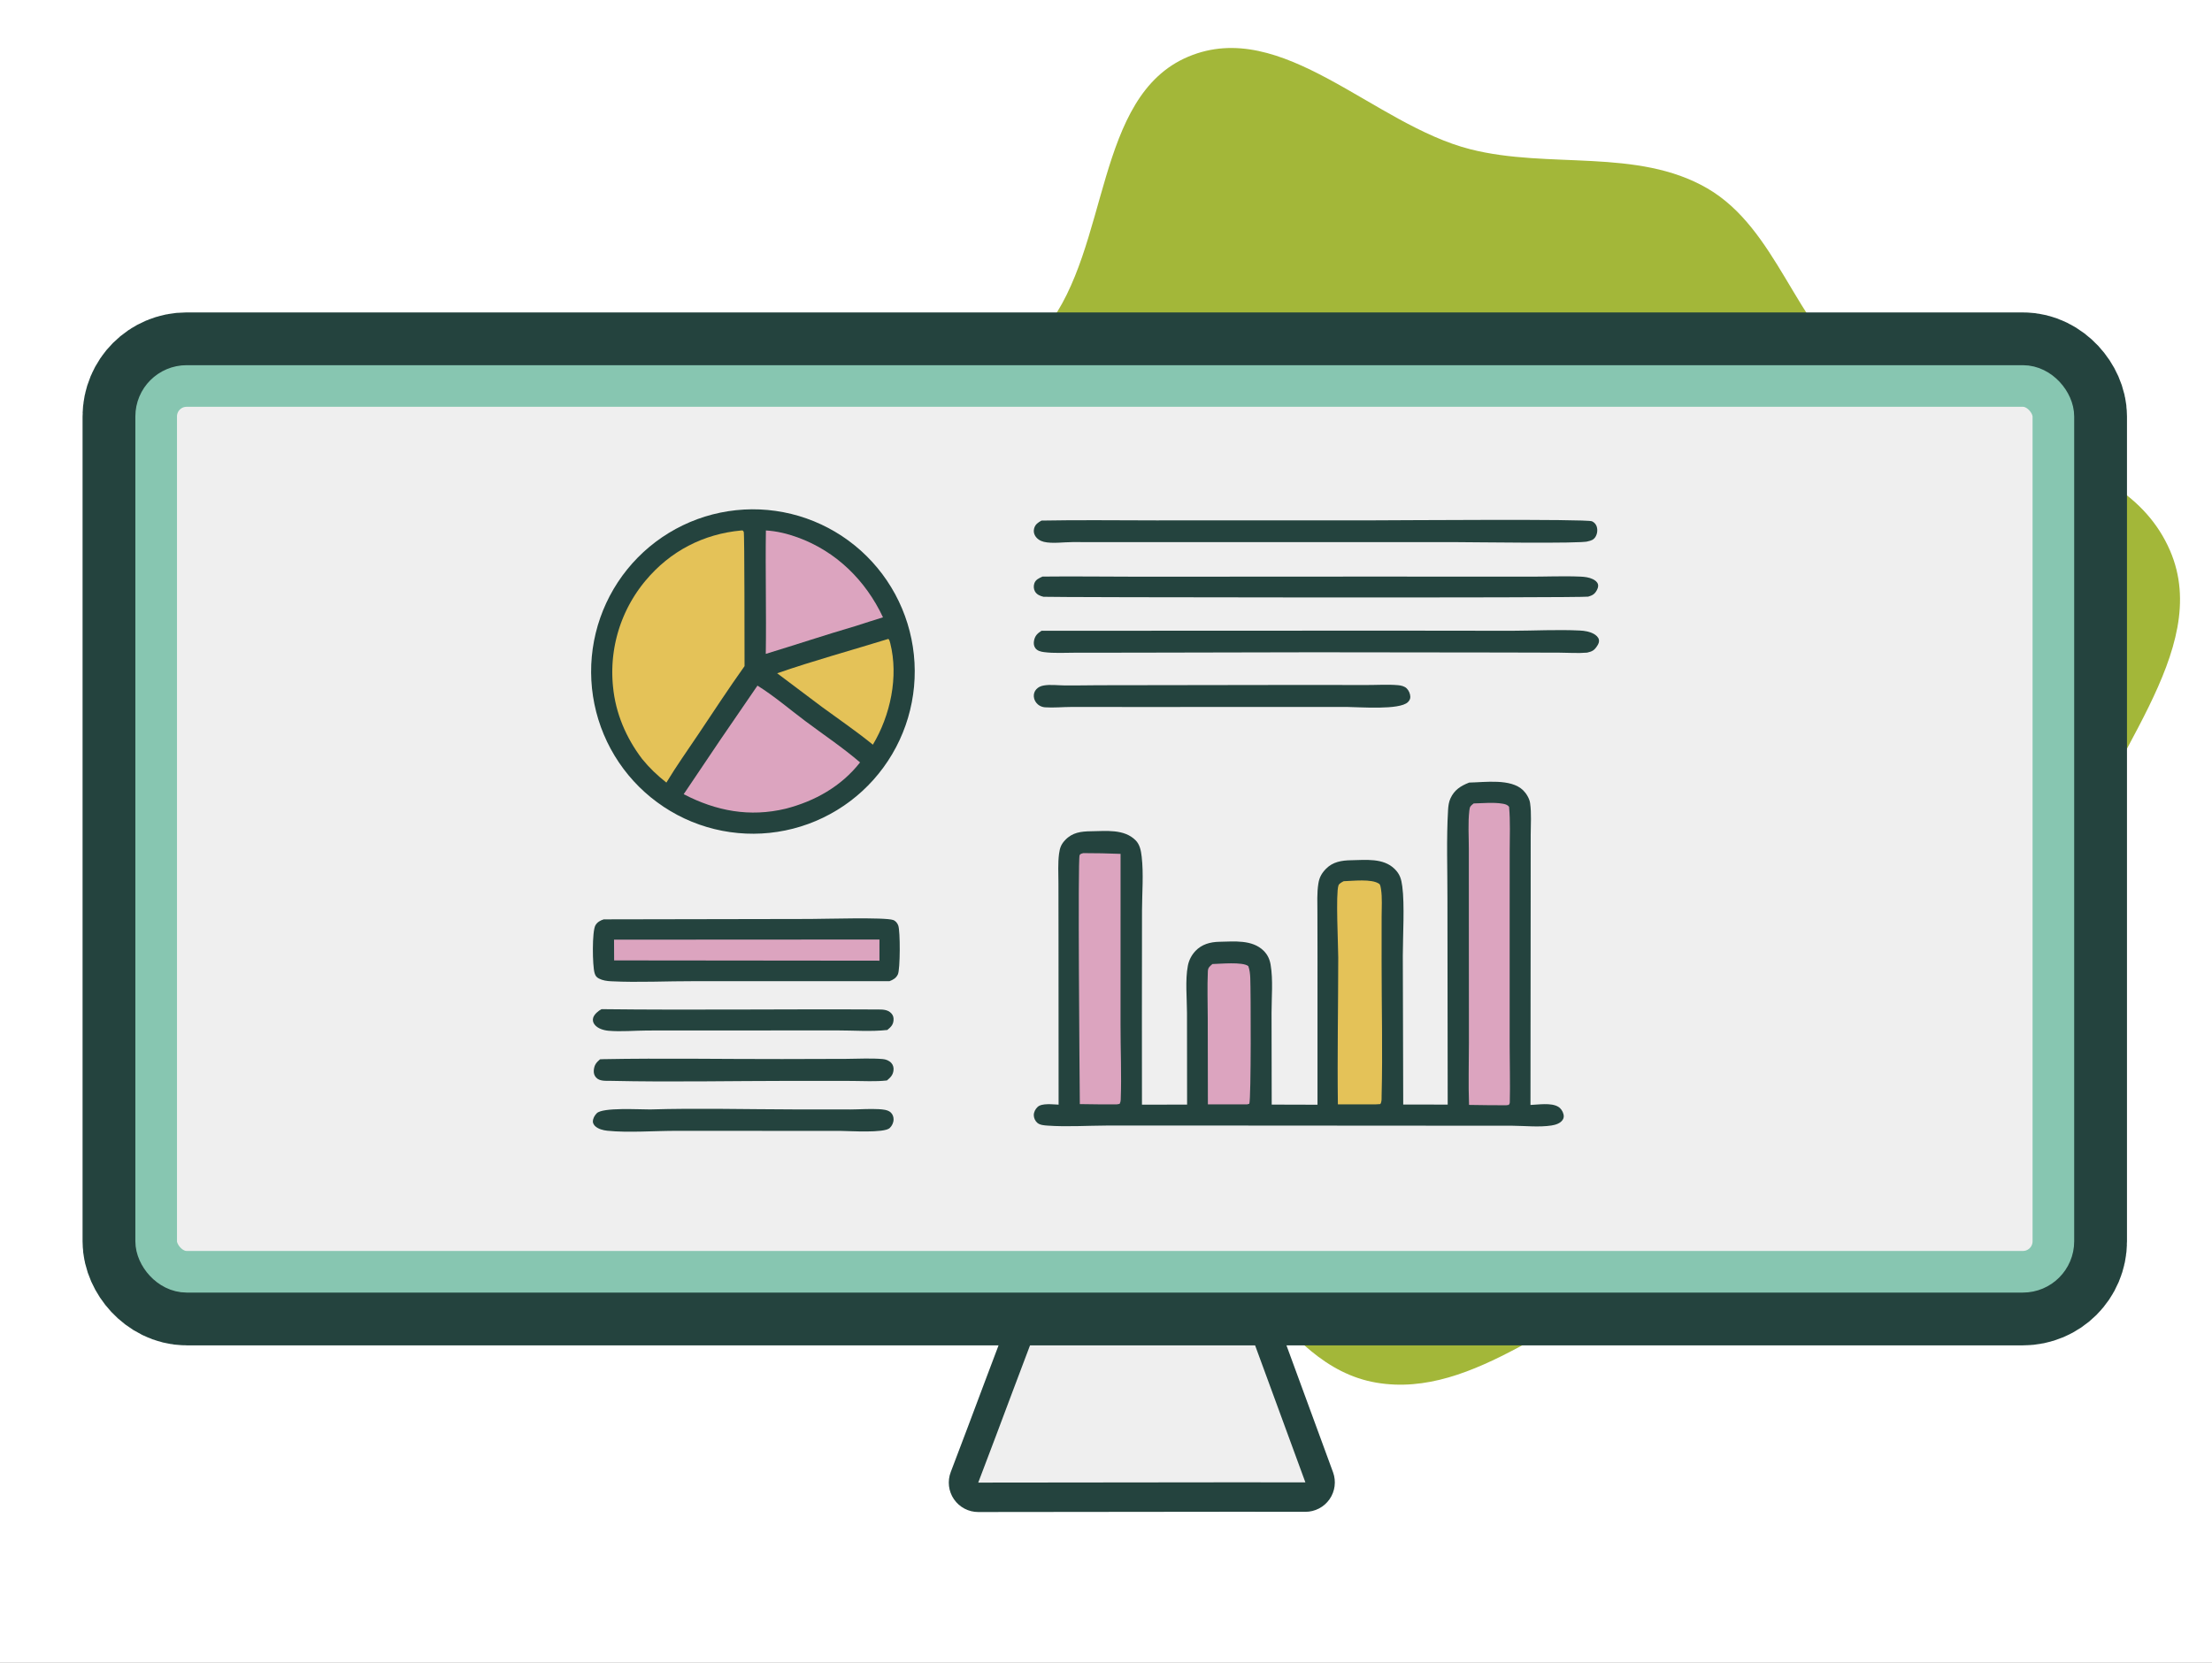 <?xml version="1.0" encoding="UTF-8"?> <svg xmlns="http://www.w3.org/2000/svg" width="399" height="300" viewBox="0 0 399 300" fill="none"><rect x="0" y="0" width="399" height="300" fill="#808080" stroke="none"/><g clip-path="url(#clip0_169_438)"><rect width="399" height="300" fill="white"></rect><path fill-rule="evenodd" clip-rule="evenodd" d="M206.387 214.774C186.49 206.475 155.087 223.584 142.983 205.557C130.852 187.492 155.551 163.22 156.89 141.061C157.91 124.178 143.705 107.595 149.859 91.746C156.08 75.723 178.033 72.64 188.688 59.17C200.247 44.557 197.387 17.365 214.345 10.224C231.32 3.076 247.696 22.483 265.238 26.934C279.383 30.524 295.352 26.665 307.953 33.977C320.526 41.274 323.792 58.594 335.25 67.564C352.418 81.003 382.636 79.075 391.418 99.313C399.333 117.55 379.108 137.156 373.95 156.74C368.583 177.117 375.201 202.792 360.263 217.608C345.096 232.651 319.665 224.907 299.416 230.666C281.761 235.687 266.121 252.518 248.249 249.465C230.13 246.369 223.305 221.831 206.387 214.774Z" fill="#A3B739"></path><path d="M223.52 232.244L223.727 232.252C224.755 232.332 225.652 233.005 226.012 233.985L237.959 266.546C238.258 267.361 238.14 268.271 237.643 268.982C237.145 269.694 236.331 270.117 235.463 270.116L223.153 270.103L176.456 270.153C175.581 270.154 174.762 269.724 174.266 269.004C173.77 268.283 173.661 267.365 173.974 266.548C178.103 255.77 182.115 244.74 186.349 233.922L186.431 233.735C186.871 232.823 187.797 232.234 188.822 232.234L223.52 232.244Z" fill="#EFEFEF" stroke="#24433E" stroke-width="5.311" stroke-linejoin="round"></path><rect x="28.17" y="69.643" width="342.218" height="159.817" rx="5.494" fill="#EFEFEF" stroke="#24433E" stroke-width="26.554" stroke-linejoin="round"></rect><rect x="28.17" y="69.643" width="342.218" height="159.817" rx="5.494" fill="#EFEFEF" stroke="#87C6B1" stroke-width="7.508" stroke-linejoin="round"></rect><path d="M265.014 141.196C267.882 141.143 272.534 140.433 274.734 142.58C275.322 143.154 275.876 144.07 275.995 144.881C276.268 146.744 276.106 148.782 276.106 150.669L276.101 161.684L276.067 199.362C277.492 199.308 279.786 198.927 281.052 199.676C281.555 199.974 281.88 200.478 282.023 201.038C282.117 201.407 282.08 201.736 281.868 202.057C281.439 202.706 280.554 202.96 279.823 203.072C277.656 203.403 275.092 203.134 272.879 203.112L261.831 203.105L218.656 203.076L199.551 203.079C196.072 203.095 192.438 203.336 188.973 203.09C188.373 203.047 187.6 203 187.123 202.598C186.733 202.269 186.47 201.708 186.474 201.197C186.479 200.634 186.754 200.119 187.152 199.733C187.927 198.983 189.935 199.277 190.95 199.305L190.934 168.595L190.922 159.361C190.92 157.605 190.802 155.758 191.034 154.018C191.174 152.969 191.415 152.317 192.154 151.547C193.465 150.179 195.014 150.003 196.819 149.98C199.508 149.946 202.774 149.536 204.84 151.61C205.616 152.39 205.814 153.505 205.937 154.563C206.297 157.668 206.004 161.128 205.995 164.266L205.976 183.125L205.987 199.311L214.127 199.297L214.109 182.777C214.104 180.086 213.764 176.847 214.271 174.215C214.295 174.092 214.324 173.969 214.357 173.848C214.39 173.727 214.427 173.607 214.469 173.489C214.51 173.37 214.556 173.254 214.605 173.138C214.655 173.023 214.709 172.91 214.767 172.798C214.824 172.687 214.886 172.577 214.951 172.47C215.017 172.363 215.086 172.258 215.159 172.156C215.232 172.054 215.308 171.954 215.388 171.857C215.467 171.76 215.551 171.666 215.637 171.575C216.775 170.374 218.301 169.955 219.917 169.923C222.588 169.872 225.868 169.495 227.931 171.537C228.643 172.241 229.029 173.073 229.193 174.054C229.658 176.814 229.363 179.934 229.362 182.747L229.39 199.297L237.65 199.32L237.651 172.641L237.635 164.655C237.633 162.916 237.532 161.114 237.81 159.393C237.987 158.297 238.411 157.541 239.188 156.748C240.42 155.491 242.013 155.238 243.699 155.209C246.333 155.162 249.528 154.768 251.566 156.782C252.529 157.734 252.767 158.613 252.945 159.93C253.384 163.172 253.04 168.989 253.039 172.454L253.114 199.283L261.135 199.297L261.088 162.149C261.1 156.846 260.886 151.402 261.203 146.118C261.245 145.413 261.336 144.705 261.631 144.056C262.326 142.525 263.493 141.784 265.014 141.196Z" fill="#24433E"></path><path d="M265.822 144.96C267.476 144.928 269.366 144.729 270.993 144.999C271.462 145.076 271.917 145.17 272.206 145.579C272.449 148.186 272.32 150.873 272.318 153.492L272.311 166.629L272.313 188.835C272.314 192.171 272.42 195.536 272.337 198.87C272.332 199.086 272.273 199.179 272.154 199.351L271.679 199.418C269.447 199.416 267.216 199.395 264.986 199.354C264.842 195.616 264.965 191.828 264.963 188.085L264.95 166.198L264.947 153.125C264.947 150.873 264.778 148.468 265.038 146.237C265.125 145.491 265.244 145.425 265.822 144.96Z" fill="#DCA4BF"></path><path d="M195.392 153.926C197.639 153.925 199.884 153.97 202.128 154.06L202.121 184.843C202.114 189.345 202.325 193.952 202.155 198.442C202.144 198.727 202.085 198.915 201.955 199.168L201.447 199.256C199.224 199.266 197 199.25 194.778 199.207C194.736 194.014 194.394 155.027 194.738 154.298C194.869 154.021 195.119 154.019 195.392 153.926Z" fill="#DCA4BF"></path><path d="M242.37 158.992C243.96 158.959 247.445 158.506 248.785 159.471C248.991 159.619 249.063 160.153 249.103 160.408C249.348 162.003 249.22 163.704 249.218 165.315L249.213 173.521C249.21 181.579 249.419 189.696 249.215 197.747C249.202 198.241 249.271 198.806 248.974 199.204L248.196 199.252L241.327 199.26C241.209 190.441 241.387 181.599 241.392 172.778C241.393 170.613 240.916 161.253 241.431 159.757C241.556 159.394 242.058 159.166 242.37 158.992Z" fill="#E4C258"></path><path d="M218.695 173.937C220.022 173.914 224.166 173.492 225.171 174.313C225.419 175.003 225.493 175.719 225.524 176.448C225.623 178.823 225.688 198.138 225.351 199.144L224.985 199.251L217.878 199.259L217.854 183.76C217.848 180.936 217.747 178.069 217.872 175.25C217.904 174.545 218.215 174.37 218.695 173.937Z" fill="#DCA4BF"></path><path d="M134.193 91.936C134.67 91.909 135.148 91.894 135.626 91.891C136.103 91.888 136.581 91.897 137.058 91.917C137.536 91.938 138.013 91.97 138.489 92.014C138.964 92.058 139.439 92.114 139.912 92.181C140.385 92.248 140.856 92.327 141.326 92.418C141.795 92.508 142.262 92.61 142.726 92.724C143.19 92.837 143.652 92.962 144.11 93.098C144.568 93.234 145.023 93.382 145.474 93.541C145.924 93.699 146.371 93.869 146.814 94.049C147.257 94.23 147.695 94.421 148.128 94.624C148.561 94.826 148.989 95.038 149.412 95.262C149.835 95.485 150.252 95.719 150.663 95.963C151.075 96.206 151.48 96.46 151.879 96.724C152.278 96.988 152.67 97.261 153.056 97.544C153.442 97.827 153.82 98.12 154.191 98.421C154.562 98.723 154.926 99.034 155.282 99.353C155.638 99.673 155.986 100.001 156.326 100.338C156.666 100.675 156.998 101.02 157.321 101.373C157.644 101.726 157.958 102.087 158.263 102.455C158.569 102.824 158.865 103.2 159.152 103.583C159.439 103.966 159.716 104.356 159.984 104.753C160.252 105.15 160.51 105.553 160.758 105.963C161.006 106.372 161.244 106.788 161.472 107.209C161.7 107.63 161.917 108.057 162.124 108.489C162.331 108.921 162.527 109.358 162.713 109.799C162.898 110.241 163.073 110.687 163.236 111.137C163.4 111.587 163.552 112.041 163.694 112.499C163.835 112.957 163.965 113.418 164.084 113.882C164.203 114.346 164.31 114.813 164.406 115.282C164.502 115.751 164.587 116.223 164.659 116.697C164.732 117.17 164.794 117.645 164.843 118.122C164.893 118.599 164.93 119.076 164.957 119.555C164.983 120.033 164.997 120.512 165 120.991C165.003 121.47 164.994 121.949 164.973 122.428C164.952 122.907 164.92 123.385 164.876 123.862C164.832 124.339 164.776 124.815 164.708 125.289C164.641 125.763 164.562 126.236 164.471 126.706C164.381 127.177 164.279 127.645 164.165 128.11C164.052 128.576 163.927 129.038 163.791 129.498C163.655 129.957 163.507 130.413 163.349 130.865C163.19 131.317 163.021 131.765 162.84 132.208C162.66 132.652 162.469 133.091 162.267 133.525C162.065 133.96 161.853 134.389 161.63 134.813C161.407 135.237 161.173 135.655 160.93 136.067C160.686 136.48 160.433 136.886 160.17 137.285C159.906 137.685 159.633 138.079 159.351 138.465C159.068 138.852 158.776 139.231 158.475 139.603C158.174 139.975 157.864 140.339 157.545 140.696C157.226 141.053 156.898 141.402 156.562 141.742C156.226 142.083 155.882 142.415 155.53 142.739C155.177 143.063 154.817 143.377 154.449 143.683C154.082 143.989 153.706 144.286 153.324 144.574C152.942 144.861 152.553 145.139 152.157 145.407C151.761 145.676 151.359 145.934 150.95 146.183C150.541 146.431 150.127 146.669 149.707 146.897C149.286 147.126 148.861 147.343 148.43 147.55C147.999 147.758 147.563 147.954 147.123 148.14C146.682 148.325 146.237 148.5 145.788 148.664C145.339 148.828 144.886 148.98 144.43 149.122C143.973 149.263 143.513 149.393 143.05 149.512C142.587 149.631 142.122 149.738 141.653 149.834C141.185 149.93 140.715 150.014 140.242 150.087C139.77 150.16 139.296 150.221 138.821 150.27C138.345 150.32 137.869 150.357 137.392 150.383C136.915 150.409 136.438 150.423 135.961 150.426C135.483 150.428 135.006 150.419 134.529 150.398C134.052 150.377 133.576 150.344 133.1 150.299C132.625 150.255 132.151 150.199 131.678 150.131C131.205 150.063 130.735 149.984 130.266 149.893C129.797 149.802 129.331 149.699 128.867 149.586C128.403 149.472 127.943 149.346 127.485 149.21C127.027 149.073 126.573 148.925 126.123 148.767C125.672 148.608 125.226 148.438 124.784 148.257C124.342 148.076 123.905 147.884 123.472 147.682C123.039 147.479 122.612 147.266 122.189 147.043C121.767 146.82 121.351 146.586 120.94 146.342C120.529 146.098 120.124 145.844 119.726 145.58C119.327 145.316 118.936 145.043 118.551 144.759C118.166 144.476 117.788 144.184 117.417 143.882C117.046 143.581 116.683 143.27 116.328 142.95C115.972 142.631 115.625 142.302 115.285 141.966C114.946 141.629 114.615 141.284 114.292 140.931C113.97 140.578 113.656 140.217 113.351 139.849C113.046 139.481 112.75 139.105 112.464 138.722C112.177 138.339 111.9 137.949 111.633 137.552C111.365 137.156 111.108 136.753 110.86 136.344C110.612 135.934 110.375 135.519 110.147 135.098C109.92 134.677 109.703 134.251 109.496 133.819C109.29 133.388 109.094 132.951 108.909 132.51C108.723 132.068 108.549 131.623 108.386 131.173C108.222 130.723 108.07 130.269 107.929 129.812C107.788 129.355 107.658 128.894 107.539 128.43C107.421 127.967 107.313 127.5 107.218 127.031C107.122 126.562 107.037 126.091 106.965 125.618C106.892 125.145 106.831 124.67 106.781 124.194C106.732 123.717 106.694 123.24 106.668 122.762C106.642 122.284 106.627 121.806 106.625 121.327C106.622 120.848 106.631 120.37 106.651 119.891C106.672 119.413 106.704 118.935 106.748 118.459C106.793 117.982 106.848 117.507 106.915 117.033C106.983 116.559 107.062 116.087 107.152 115.617C107.242 115.146 107.344 114.679 107.458 114.214C107.571 113.749 107.696 113.287 107.831 112.827C107.967 112.368 108.114 111.913 108.273 111.461C108.431 111.01 108.6 110.562 108.78 110.119C108.96 109.675 109.151 109.237 109.353 108.803C109.554 108.369 109.766 107.94 109.989 107.516C110.211 107.093 110.444 106.675 110.687 106.263C110.93 105.85 111.183 105.445 111.446 105.045C111.709 104.645 111.981 104.252 112.263 103.866C112.546 103.48 112.837 103.1 113.138 102.729C113.438 102.357 113.748 101.992 114.066 101.636C114.385 101.279 114.712 100.93 115.048 100.59C115.383 100.249 115.727 99.917 116.078 99.593C116.43 99.269 116.79 98.955 117.157 98.649C117.524 98.343 117.899 98.046 118.281 97.758C118.662 97.471 119.051 97.193 119.446 96.924C119.842 96.656 120.243 96.397 120.651 96.149C121.059 95.9 121.473 95.661 121.893 95.433C122.313 95.205 122.738 94.987 123.168 94.78C123.598 94.572 124.033 94.375 124.473 94.189C124.913 94.003 125.358 93.828 125.806 93.664C126.255 93.5 126.707 93.347 127.163 93.205C127.619 93.063 128.078 92.933 128.541 92.813C129.003 92.694 129.468 92.586 129.936 92.49C130.404 92.394 130.873 92.309 131.345 92.236C131.817 92.162 132.291 92.101 132.766 92.051C133.24 92.001 133.716 91.962 134.193 91.936Z" fill="#24433E"></path><path d="M133.715 95.71L133.958 95.708C134.024 95.791 134.116 95.86 134.156 95.958C134.31 96.331 134.287 117.41 134.301 120.188C131.443 124.203 128.746 128.32 126.007 132.416C124.058 135.329 122.011 138.197 120.203 141.2C118.549 139.89 117.162 138.574 115.827 136.936C112.934 133.123 111.027 128.681 110.575 123.889C110.553 123.676 110.534 123.463 110.517 123.249C110.501 123.036 110.487 122.822 110.476 122.609C110.465 122.395 110.456 122.181 110.451 121.966C110.445 121.753 110.442 121.538 110.441 121.324C110.441 121.11 110.443 120.896 110.448 120.682C110.453 120.468 110.461 120.254 110.471 120.04C110.481 119.826 110.494 119.612 110.509 119.399C110.525 119.185 110.543 118.972 110.564 118.759C110.585 118.546 110.609 118.333 110.635 118.12C110.661 117.908 110.69 117.696 110.722 117.484C110.753 117.272 110.787 117.061 110.824 116.85C110.861 116.639 110.9 116.428 110.942 116.218C110.984 116.008 111.029 115.799 111.076 115.59C111.124 115.382 111.173 115.173 111.226 114.966C111.278 114.758 111.333 114.551 111.391 114.345C111.449 114.139 111.509 113.934 111.572 113.729C111.634 113.524 111.7 113.32 111.767 113.117C111.835 112.914 111.906 112.712 111.979 112.511C112.052 112.31 112.127 112.109 112.205 111.91C112.283 111.711 112.363 111.512 112.446 111.315C112.529 111.117 112.614 110.921 112.702 110.726C112.79 110.531 112.88 110.337 112.972 110.144C113.065 109.951 113.16 109.759 113.257 109.569C113.355 109.378 113.454 109.189 113.557 109.001C113.659 108.813 113.763 108.626 113.87 108.441C113.977 108.255 114.086 108.071 114.197 107.888C114.308 107.706 114.422 107.524 114.538 107.345C114.654 107.165 114.772 106.986 114.892 106.81C115.012 106.633 115.135 106.457 115.26 106.284C115.384 106.11 115.511 105.938 115.64 105.767C115.769 105.597 115.9 105.428 116.033 105.26C116.167 105.093 116.302 104.927 116.439 104.764C120.865 99.445 126.868 96.334 133.715 95.71Z" fill="#E4C258"></path><path d="M136.632 123.703C139.619 125.558 142.437 127.984 145.256 130.096C148.541 132.559 152.03 134.882 155.138 137.559C151.747 141.884 146.992 144.556 141.729 145.908C135.233 147.472 129.173 146.338 123.326 143.291C127.709 136.727 132.145 130.197 136.632 123.703Z" fill="#DCA4BF"></path><path d="M138.152 95.708C140.106 95.824 142.012 96.286 143.848 96.949C150.806 99.46 156.16 104.728 159.274 111.381C157.625 111.885 155.986 112.424 154.343 112.949C148.913 114.537 143.546 116.333 138.132 117.977C138.244 110.557 138.044 103.13 138.152 95.708Z" fill="#DCA4BF"></path><path d="M160.249 115.273C160.456 115.491 160.508 115.758 160.58 116.04C162.11 122.096 160.608 129.084 157.449 134.361C154.504 131.96 151.331 129.793 148.265 127.549L140.187 121.476C146.783 119.188 153.576 117.335 160.249 115.273Z" fill="#E4C258"></path><path d="M108.905 165.875L146.132 165.806C148.632 165.804 159.615 165.464 161.1 165.991C161.561 166.154 161.861 166.542 162.027 166.987C162.403 167.992 162.391 174.894 161.957 175.805C161.634 176.482 161.117 176.772 160.444 177.031L125.302 177.028C120.315 177.013 115.193 177.294 110.225 177.046C109.49 177.01 108.695 176.9 108.035 176.553C107.583 176.315 107.402 176.064 107.253 175.57C106.856 174.262 106.772 168.027 107.405 166.945C107.744 166.365 108.286 166.069 108.905 165.875Z" fill="#24433E"></path><path d="M110.76 169.541L158.638 169.514L158.635 173.331L110.777 173.282L110.76 169.541Z" fill="#DCA4BF"></path><path d="M187.871 113.808L251.535 113.783L272.686 113.808C276.756 113.794 280.922 113.564 284.982 113.764C285.849 113.807 286.758 113.954 287.526 114.391C287.893 114.6 288.29 114.948 288.401 115.373C288.507 115.78 288.348 116.143 288.133 116.483C287.605 117.32 287.229 117.541 286.288 117.752C284.671 117.895 282.92 117.762 281.291 117.757L270.75 117.729L236.966 117.689L204.1 117.757L193.971 117.765C192.127 117.762 190.143 117.9 188.315 117.657C187.719 117.578 187.086 117.427 186.724 116.896C186.453 116.498 186.431 116.015 186.525 115.553C186.704 114.676 187.164 114.261 187.871 113.808Z" fill="#24433E"></path><path d="M187.867 93.925C194.753 93.79 201.665 93.896 208.553 93.893L247.996 93.883C252.238 93.882 286.105 93.612 287.143 94.051C287.195 94.073 287.247 94.098 287.298 94.127C287.347 94.155 287.394 94.185 287.441 94.219C287.488 94.253 287.533 94.289 287.574 94.328C287.617 94.366 287.658 94.407 287.696 94.451C287.735 94.494 287.77 94.54 287.803 94.587C287.836 94.635 287.867 94.684 287.895 94.735C287.922 94.786 287.948 94.838 287.971 94.892C287.992 94.946 288.012 95.001 288.028 95.057C288.206 95.647 288.109 96.348 287.784 96.867C287.443 97.41 286.993 97.546 286.408 97.673C285.524 98.119 265.052 97.811 262.192 97.812L206.524 97.81L193.43 97.808C191.851 97.81 189.807 98.121 188.297 97.764C187.658 97.612 187.036 97.234 186.7 96.637C186.475 96.239 186.416 95.804 186.533 95.358C186.731 94.602 187.246 94.274 187.867 93.925Z" fill="#24433E"></path><path d="M188.046 104.03C193.862 103.958 199.688 104.057 205.506 104.052L247.451 104.03L275.391 104.042C278.611 104.065 281.877 103.898 285.089 104.036C285.842 104.068 286.624 104.163 287.307 104.491C287.699 104.68 288.11 104.972 288.235 105.404C288.355 105.819 288.189 106.217 287.983 106.577C287.612 107.23 287.187 107.445 286.472 107.65C285.398 107.897 188.684 107.785 188.229 107.676C187.606 107.526 187.005 107.277 186.683 106.702C186.437 106.262 186.415 105.697 186.583 105.226C186.82 104.562 187.445 104.307 188.046 104.03Z" fill="#24433E"></path><path d="M198.065 123.634L234.645 123.58L246.527 123.594C248.384 123.599 250.338 123.461 252.183 123.624C252.718 123.671 253.338 123.812 253.737 124.199C254.123 124.573 254.389 125.201 254.395 125.74C254.399 126.119 254.213 126.431 253.949 126.688C252.445 128.147 245.285 127.57 242.993 127.552L205.057 127.559L193.283 127.553C191.708 127.554 190.04 127.727 188.48 127.617C188.037 127.585 187.567 127.4 187.228 127.11C186.806 126.749 186.521 126.248 186.48 125.687C186.444 125.196 186.596 124.721 186.931 124.36C187.298 123.963 187.738 123.775 188.258 123.681C189.436 123.469 190.795 123.657 191.993 123.668C194.016 123.685 196.042 123.651 198.065 123.634Z" fill="#24433E"></path><path d="M108.231 191.126C108.422 191.115 108.612 191.105 108.803 191.101C119.55 190.9 130.325 191.094 141.076 191.079L152.657 191.047C154.829 191.035 157.067 190.899 159.228 191.082C159.789 191.13 160.373 191.347 160.766 191.776C161.098 192.137 161.222 192.599 161.172 193.088C161.082 193.976 160.613 194.412 159.987 194.942C157.93 195.176 155.738 195.031 153.665 195.026L142.637 195.017C131.842 195.023 120.999 195.255 110.209 195.013C109.315 194.993 108.141 195.13 107.501 194.39C107.174 194.011 107.066 193.581 107.111 193.082C107.197 192.136 107.564 191.703 108.231 191.126Z" fill="#24433E"></path><path d="M108.507 182.079C125.057 182.276 141.61 182.043 158.159 182.136C159.106 182.142 160.121 182.089 160.809 182.868C161.132 183.234 161.217 183.642 161.172 184.119C161.093 184.955 160.654 185.331 160.055 185.834C157.136 186.163 153.898 185.906 150.941 185.911L132.156 185.922L116.799 185.929C114.503 185.937 112.015 186.178 109.746 185.974C108.878 185.895 107.799 185.574 107.251 184.857C106.978 184.499 106.874 184.108 106.987 183.668C107.152 183.024 107.946 182.356 108.507 182.079Z" fill="#24433E"></path><path d="M117.274 200.173C125.802 199.917 134.405 200.149 142.941 200.165L153.442 200.176C155.118 200.169 156.833 200.029 158.505 200.123C159.189 200.161 160.15 200.221 160.677 200.721C161.021 201.048 161.191 201.501 161.183 201.981C161.173 202.57 160.899 203.141 160.478 203.533C159.471 204.469 153.323 204.057 151.647 204.044L122.068 204.031C118.233 204.021 113.25 204.404 109.562 204.014C108.798 203.933 107.901 203.715 107.326 203.158C107.15 202.988 106.946 202.654 106.942 202.396C106.935 201.805 107.243 201.272 107.64 200.863C108.705 199.764 115.336 200.189 117.274 200.173Z" fill="#24433E"></path></g><defs><clipPath id="clip0_169_438"><rect width="399" height="300" fill="white"></rect></clipPath></defs></svg> 